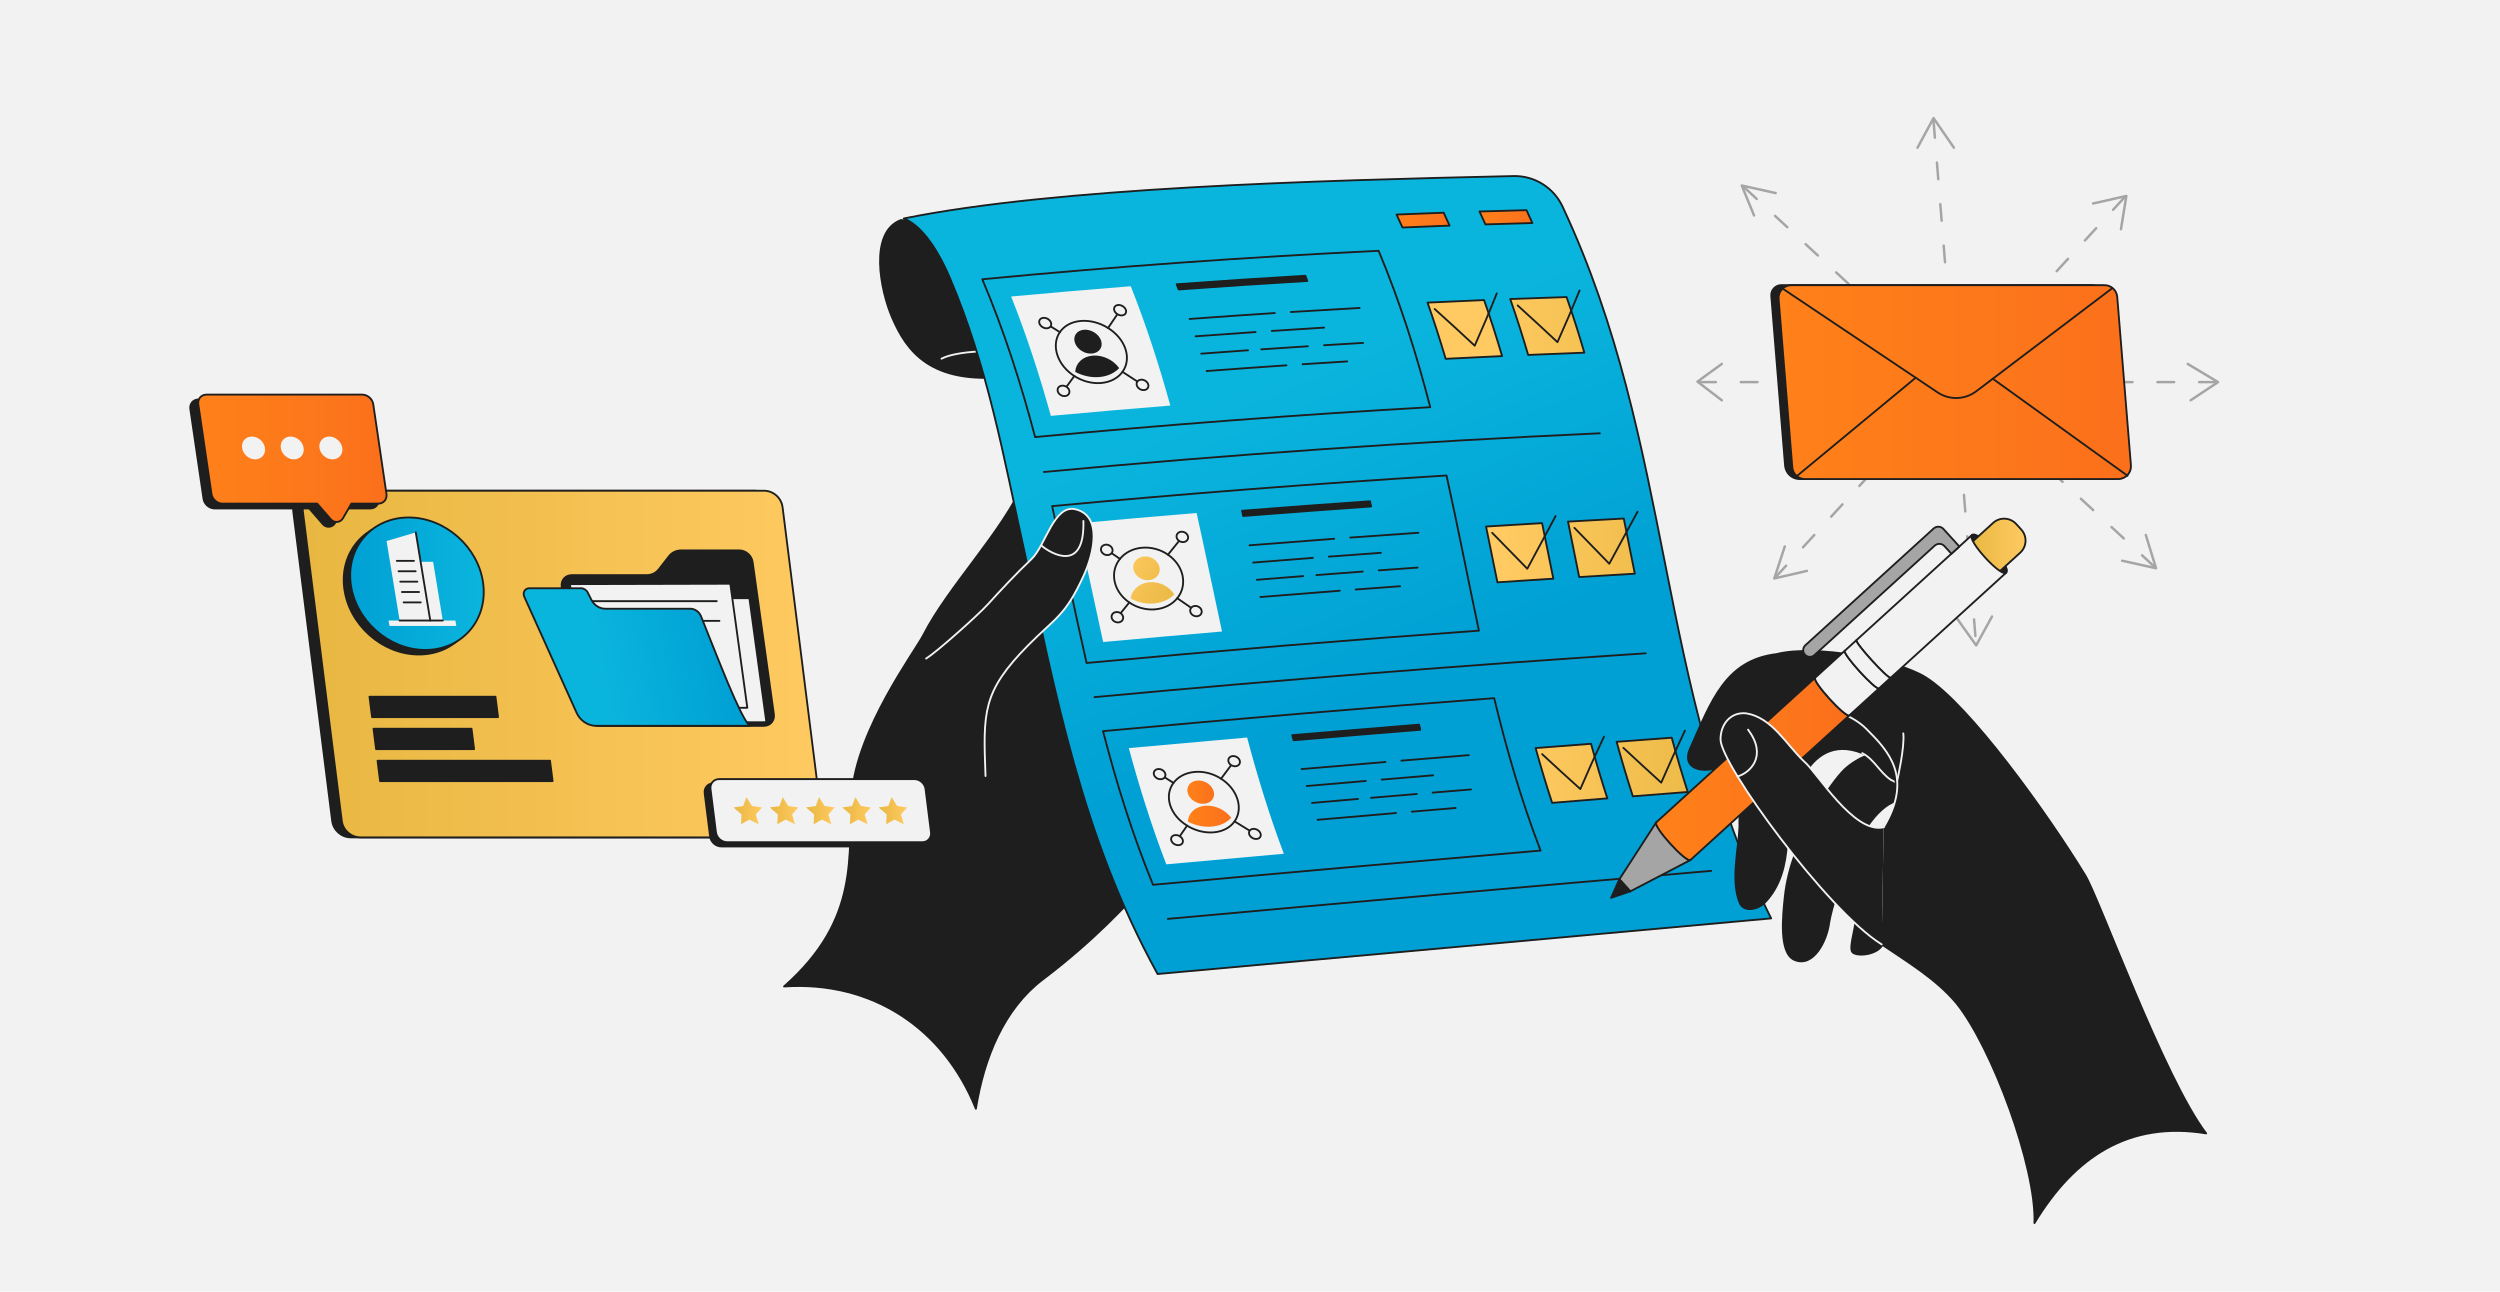 <?xml version="1.0" encoding="UTF-8"?>
<svg id="Layer_1" data-name="Layer 1" xmlns="http://www.w3.org/2000/svg" xmlns:xlink="http://www.w3.org/1999/xlink" viewBox="0 0 1200 620">
  <defs>
    <style>
      .cls-1 {
        fill: url(#linear-gradient);
      }

      .cls-1, .cls-2, .cls-3, .cls-4, .cls-5, .cls-6, .cls-7, .cls-8, .cls-9, .cls-10, .cls-11, .cls-12, .cls-13, .cls-14, .cls-15, .cls-16, .cls-17, .cls-18, .cls-19, .cls-20, .cls-21, .cls-22, .cls-23, .cls-24 {
        stroke-linecap: round;
        stroke-linejoin: round;
      }

      .cls-1, .cls-2, .cls-3, .cls-4, .cls-5, .cls-6, .cls-7, .cls-8, .cls-9, .cls-10, .cls-11, .cls-12, .cls-13, .cls-14, .cls-15, .cls-16, .cls-17, .cls-18, .cls-19, .cls-20, .cls-21, .cls-24 {
        stroke-width: .9px;
      }

      .cls-1, .cls-2, .cls-3, .cls-4, .cls-5, .cls-6, .cls-7, .cls-9, .cls-10, .cls-11, .cls-12, .cls-13, .cls-14, .cls-15, .cls-16, .cls-17, .cls-18, .cls-19, .cls-21, .cls-24 {
        stroke: #1e1e1e;
      }

      .cls-2 {
        fill: url(#linear-gradient-5);
      }

      .cls-3 {
        fill: url(#linear-gradient-2);
      }

      .cls-4 {
        fill: url(#linear-gradient-9);
      }

      .cls-5 {
        fill: url(#linear-gradient-3);
      }

      .cls-6 {
        fill: url(#linear-gradient-4);
      }

      .cls-7 {
        fill: url(#linear-gradient-6);
      }

      .cls-8, .cls-20 {
        stroke: #f2f2f2;
      }

      .cls-8, .cls-25, .cls-24 {
        fill: #1e1e1e;
      }

      .cls-9, .cls-26 {
        fill: #f2f2f2;
      }

      .cls-27 {
        fill: url(#linear-gradient-8);
      }

      .cls-28 {
        fill: url(#linear-gradient-7);
      }

      .cls-10 {
        fill: url(#linear-gradient-24);
      }

      .cls-11 {
        fill: url(#linear-gradient-10);
      }

      .cls-12 {
        fill: url(#linear-gradient-13);
      }

      .cls-13 {
        fill: url(#linear-gradient-25);
      }

      .cls-14 {
        fill: url(#linear-gradient-23);
      }

      .cls-15 {
        fill: url(#linear-gradient-15);
      }

      .cls-16 {
        fill: url(#linear-gradient-14);
      }

      .cls-17 {
        fill: url(#linear-gradient-17);
      }

      .cls-18 {
        fill: url(#linear-gradient-16);
      }

      .cls-19 {
        fill: #a5a5a5;
      }

      .cls-20, .cls-21, .cls-22, .cls-23 {
        fill: none;
      }

      .cls-29 {
        fill: url(#linear-gradient-11);
      }

      .cls-30 {
        fill: url(#linear-gradient-12);
      }

      .cls-31 {
        fill: url(#linear-gradient-19);
      }

      .cls-32 {
        fill: url(#linear-gradient-21);
      }

      .cls-33 {
        fill: url(#linear-gradient-20);
      }

      .cls-34 {
        fill: url(#linear-gradient-22);
      }

      .cls-35 {
        fill: url(#linear-gradient-18);
      }

      .cls-22 {
        stroke-dasharray: 8 12;
      }

      .cls-22, .cls-23 {
        stroke: #a5a5a5;
        stroke-width: 1.2px;
      }
    </style>
    <linearGradient id="linear-gradient" x1="853.71" y1="183.41" x2="1022.86" y2="183.41" gradientUnits="userSpaceOnUse">
      <stop offset="0" stop-color="#ff811a"/>
      <stop offset="1" stop-color="#fb701b"/>
    </linearGradient>
    <linearGradient id="linear-gradient-2" x1="670.45" y1="327.67" x2="608.97" y2="181.48" gradientUnits="userSpaceOnUse">
      <stop offset="0" stop-color="#00a0d4"/>
      <stop offset="1" stop-color="#0ab5dd"/>
    </linearGradient>
    <linearGradient id="linear-gradient-3" x1="670.33" y1="105.65" x2="695.8" y2="105.65" xlink:href="#linear-gradient"/>
    <linearGradient id="linear-gradient-4" x1="820.79" y1="150.21" x2="714.83" y2="157.3" gradientUnits="userSpaceOnUse">
      <stop offset="0" stop-color="#e8b741"/>
      <stop offset="1" stop-color="#ffca61"/>
    </linearGradient>
    <linearGradient id="linear-gradient-5" x1="710.18" y1="104.29" x2="735.54" y2="104.29" xlink:href="#linear-gradient"/>
    <linearGradient id="linear-gradient-6" x1="820.86" y1="151.18" x2="714.9" y2="158.28" xlink:href="#linear-gradient-4"/>
    <linearGradient id="linear-gradient-7" x1="569.8" y1="282.67" x2="537.52" y2="266.33" xlink:href="#linear-gradient-4"/>
    <linearGradient id="linear-gradient-8" x1="565.35" y1="291.47" x2="533.07" y2="275.13" xlink:href="#linear-gradient-4"/>
    <linearGradient id="linear-gradient-9" x1="828.05" y1="258.64" x2="722.09" y2="265.74" xlink:href="#linear-gradient-4"/>
    <linearGradient id="linear-gradient-10" x1="828.07" y1="258.9" x2="722.11" y2="266" xlink:href="#linear-gradient-4"/>
    <linearGradient id="linear-gradient-11" x1="569.91" y1="380.22" x2="582.77" y2="380.22" xlink:href="#linear-gradient"/>
    <linearGradient id="linear-gradient-12" x1="570.18" y1="391.78" x2="590.99" y2="391.78" xlink:href="#linear-gradient"/>
    <linearGradient id="linear-gradient-13" x1="835.23" y1="365.77" x2="729.27" y2="372.87" xlink:href="#linear-gradient-4"/>
    <linearGradient id="linear-gradient-14" x1="835.2" y1="365.35" x2="729.24" y2="372.45" xlink:href="#linear-gradient-4"/>
    <linearGradient id="linear-gradient-15" x1="945.33" y1="262.29" x2="972.3" y2="262.29" gradientTransform="translate(121.22 795.56) rotate(-47.7)" xlink:href="#linear-gradient-4"/>
    <linearGradient id="linear-gradient-16" x1="794.81" y1="369.1" x2="887.75" y2="369.1" xlink:href="#linear-gradient"/>
    <linearGradient id="linear-gradient-17" x1="145.34" y1="318.73" x2="394.35" y2="318.73" xlink:href="#linear-gradient-4"/>
    <linearGradient id="linear-gradient-18" x1="352.07" y1="389.12" x2="365.77" y2="389.12" xlink:href="#linear-gradient-4"/>
    <linearGradient id="linear-gradient-19" x1="369.49" y1="389.12" x2="383.19" y2="389.12" xlink:href="#linear-gradient-4"/>
    <linearGradient id="linear-gradient-20" x1="386.91" y1="389.12" x2="400.61" y2="389.12" xlink:href="#linear-gradient-4"/>
    <linearGradient id="linear-gradient-21" x1="404.33" y1="389.12" x2="418.03" y2="389.12" xlink:href="#linear-gradient-4"/>
    <linearGradient id="linear-gradient-22" x1="421.75" y1="389.12" x2="435.45" y2="389.12" xlink:href="#linear-gradient-4"/>
    <linearGradient id="linear-gradient-23" x1="168.09" y1="280.19" x2="232.19" y2="280.19" xlink:href="#linear-gradient-2"/>
    <linearGradient id="linear-gradient-24" x1="95.13" y1="219.99" x2="185.55" y2="219.99" xlink:href="#linear-gradient"/>
    <linearGradient id="linear-gradient-25" x1="350.32" y1="307.77" x2="286.9" y2="318.85" xlink:href="#linear-gradient-2"/>
  </defs>
  <rect class="cls-26" width="1200" height="620"/>
  <g>
    <g>
      <line class="cls-22" x1="928.1" y1="58.11" x2="948.47" y2="308.71"/>
      <line class="cls-22" x1="1063.59" y1="183.41" x2="812.98" y2="183.41"/>
      <line class="cls-22" x1="1034.09" y1="272.01" x2="837.19" y2="89.91"/>
      <line class="cls-22" x1="1019.69" y1="94.81" x2="851.9" y2="277.44"/>
      <g>
        <path class="cls-24" d="M1009.79,229.95h-145.97c-3.65,0-6.68-2.8-6.98-6.44l-6.62-81.42c-.23-2.82,1.99-5.23,4.82-5.23h148.41c5.06,0,9.28,3.89,9.69,8.94l6.01,73.98c.44,5.47-3.88,10.16-9.37,10.16Z"/>
        <path class="cls-1" d="M1016.74,229.95h-150.34c-3.19,0-5.84-2.45-6.1-5.62l-6.57-80.84c-.29-3.56,2.52-6.61,6.1-6.61h150.34c3.19,0,5.84,2.45,6.1,5.62l6.57,80.84c.29,3.56-2.52,6.61-6.1,6.61Z"/>
        <line class="cls-9" x1="862.38" y1="228.6" x2="919.53" y2="181.31"/>
        <line class="cls-9" x1="1021.21" y1="228.36" x2="956.54" y2="181.8"/>
        <path class="cls-21" d="M854.08,137.47l75.98,50.89c5.66,3.79,13.1,3.57,18.53-.54l65.11-49.35"/>
      </g>
      <polyline class="cls-23" points="920.41 70.89 928.1 56.69 937.87 70.89"/>
      <polyline class="cls-23" points="1004.7 97.67 1020.65 94.06 1018.06 110.02"/>
      <polyline class="cls-23" points="1050.09 174.68 1064.65 183.41 1051.51 192.14"/>
      <polyline class="cls-23" points="1029.99 256.8 1034.9 272.76 1018.64 269.15"/>
      <polyline class="cls-23" points="956.16 295.93 948.55 309.77 938.69 295.93"/>
      <polyline class="cls-23" points="867.33 274.03 851.66 277.64 856.7 262.31"/>
      <polyline class="cls-23" points="826.47 192.14 814.77 183.18 826.47 174.68"/>
      <polyline class="cls-23" points="841.94 103.43 836.06 89.06 852.31 92.67"/>
    </g>
    <g>
      <path class="cls-24" d="M376.34,473.51c37.08-32.68,30.45-63.12,32.59-92.46,2.25-30.88,30.38-68.57,34.33-76.32,11.71-23,38.54-50.38,48.11-73.21,6.96,9.42,7.27,30.23,11.25,40.77,10.75,26.43,37.54,130.94,43.82,156.06-5.27,5.12-19.8,22.01-45.87,41.76-18.7,14.17-28.24,37.69-32.15,62.08-15.7-39.06-50.22-61.48-92.07-58.68Z"/>
      <g>
        <path class="cls-24" d="M432.37,105.65c-15.24,5.77-9.93,33.54-4,47.12,6.85,15.68,18.19,31.96,55.24,28-9.3-52.62-32.15-75.48-51.23-75.12Z"/>
        <path class="cls-20" d="M480.01,168.37s-20.32-.33-28.09,3.81"/>
        <g>
          <path class="cls-3" d="M850.15,440.83c-96.69,8.75-194.86,17.65-294.51,26.7-36.72-66.57-49.03-135.43-64.32-204.7-9.49-43.02-17.18-86.89-35.53-129.77-4.47-10.44-12.1-24.19-21.95-28.19,73.03-14.77,196.67-18.21,292.68-20.36,10.04-.22,19.24,5.54,23.5,14.63,53.91,114.96,44.46,230.52,100.13,341.69Z"/>
          <path class="cls-21" d="M686.51,195.45c-62.9,3.59-126.13,8.37-189.65,14.34-6.7-25.28-14.71-50.57-25.35-75.74,63.56-6.09,126.98-10.63,190.23-13.66,10.48,25.03,18.31,50.06,24.78,75.06Z"/>
          <path class="cls-26" d="M561.76,194.67c-19.09,1.54-38.21,3.19-57.35,4.95-5.32-19.12-11.48-38.23-19.06-57.29,19.15-1.78,38.3-3.42,57.42-4.93,7.56,19.07,13.7,38.17,18.99,57.28Z"/>
          <g>
            <g>
              <path class="cls-25" d="M515.96,164.54c-1.07-3.15.84-5.96,4.31-6.26,3.46-.3,7.18,2.02,8.25,5.18,1.07,3.15-.91,5.95-4.37,6.25-3.47.3-7.11-2.01-8.18-5.17Z"/>
              <path class="cls-25" d="M537.2,176.7c-2.22,2.36-5.51,3.94-9.5,4.28-4,.34-8.06-.6-11.6-2.47.25-4.14,3.46-7.38,8.37-7.81,4.9-.42,10.01,2.11,12.73,5.99Z"/>
            </g>
            <path class="cls-21" d="M540.23,167.57c2.7,8.22-2.65,15.49-11.67,16.27-9.04.78-18.34-5.23-21.04-13.45-2.7-8.23,2.19-15.55,11.24-16.33,9.03-.78,18.78,5.28,21.48,13.51Z"/>
            <path class="cls-21" d="M531.87,157.44c1.95-2.85,3.88-5.7,5.78-8.55"/>
            <path class="cls-21" d="M538.79,178.49c3.22,2.08,6.43,4.17,9.62,6.25"/>
            <path class="cls-21" d="M515.66,180.49c-1.71,2.38-3.44,4.75-5.18,7.13"/>
            <path class="cls-21" d="M508.73,159.43c-2.33-1.45-4.68-2.9-7.03-4.35"/>
            <path class="cls-9" d="M540.39,148.67c.51,1.38-.31,2.6-1.83,2.72-1.51.12-3.15-.89-3.66-2.27-.51-1.38.3-2.6,1.81-2.72,1.51-.12,3.16.9,3.67,2.28Z"/>
            <path class="cls-9" d="M551.15,184.52c.41,1.38-.5,2.6-2.01,2.72-1.51.12-3.06-.89-3.47-2.27-.41-1.38.48-2.6,2-2.72,1.51-.12,3.07.89,3.48,2.27Z"/>
            <path class="cls-9" d="M513.23,187.37c.41,1.38-.5,2.61-2.01,2.75-1.52.14-3.07-.87-3.48-2.25-.41-1.38.48-2.61,2-2.75,1.52-.14,3.09.87,3.49,2.25Z"/>
            <path class="cls-9" d="M504.45,154.83c.5,1.38-.33,2.61-1.85,2.74-1.52.14-3.15-.87-3.65-2.25-.5-1.38.32-2.61,1.84-2.75,1.52-.14,3.16.87,3.66,2.25Z"/>
          </g>
          <path class="cls-24" d="M627.52,134.86c-20.56,1.21-41.14,2.57-61.74,4.09-.32-.83-.65-1.66-.98-2.5,20.6-1.52,41.19-2.88,61.75-4.08.33.83.65,1.66.97,2.49Z"/>
          <path class="cls-21" d="M571.02,153.1c13.63-1.01,27.25-1.96,40.87-2.84"/>
          <path class="cls-21" d="M619.65,149.76c10.99-.69,21.97-1.34,32.95-1.95"/>
          <path class="cls-21" d="M573.89,161.43c9.61-.72,19.21-1.4,28.81-2.06"/>
          <path class="cls-21" d="M610.46,158.85c8.37-.56,16.74-1.09,25.1-1.6"/>
          <path class="cls-21" d="M605.4,167.69c7.47-.51,14.93-1.01,22.39-1.48"/>
          <path class="cls-21" d="M576.6,169.76c7.49-.56,14.97-1.1,22.44-1.63"/>
          <path class="cls-21" d="M635.54,165.72c6.25-.39,12.5-.76,18.75-1.13"/>
          <path class="cls-21" d="M579.18,178.09c12.78-.96,25.55-1.88,38.31-2.73"/>
          <path class="cls-21" d="M625.25,174.84c7.14-.47,14.28-.92,21.41-1.36"/>
          <path class="cls-5" d="M695.8,108.3c-7.54.28-15.07.58-22.61.9-.93-2.07-1.88-4.15-2.85-6.22,7.54-.32,15.08-.61,22.62-.88.97,2.07,1.91,4.13,2.84,6.2Z"/>
          <path class="cls-6" d="M721,170.92c-9.02.41-18.05.85-27.08,1.31-2.66-8.99-5.54-17.99-8.7-26.98,9.05-.43,18.1-.83,27.14-1.21,3.15,8.96,6.01,17.92,8.64,26.88Z"/>
          <path class="cls-21" d="M688.64,148.33c6.53,5.87,12.93,11.74,19.22,17.61,3.74-8.41,7.29-16.78,10.6-25.13"/>
          <path class="cls-2" d="M735.54,107.05c-7.51.2-15.02.42-22.54.66-.92-2.06-1.87-4.12-2.83-6.19,7.52-.24,15.04-.45,22.55-.64.96,2.06,1.9,4.11,2.81,6.17Z"/>
          <path class="cls-7" d="M760.49,169.29c-8.98.33-17.97.69-26.97,1.08-2.63-8.94-5.48-17.88-8.61-26.83,9.02-.35,18.03-.66,27.04-.95,3.11,8.9,5.94,17.8,8.54,26.7Z"/>
          <path class="cls-21" d="M728.48,146.62c6.49,5.88,12.85,11.75,19.1,17.61,3.74-8.3,7.29-16.57,10.61-24.8"/>
          <path class="cls-21" d="M709.89,302.71c-62.34,4.47-125.13,9.64-188.34,15.52-5.68-25-10.75-50.12-16.54-75.28,63.46-5.95,126.58-10.84,189.32-14.71,5.52,24.88,10.28,49.72,15.55,74.47Z"/>
          <path class="cls-26" d="M586.56,303.12c-18.98,1.62-37.99,3.3-57.05,5.05-4.18-18.93-8.12-37.92-12.37-56.94,19.11-1.76,38.19-3.43,57.24-5,4.2,19,8.07,37.97,12.18,56.89Z"/>
          <g>
            <g>
              <path class="cls-28" d="M544.05,273.35c-.67-3.14,1.58-5.93,5.04-6.23,3.45-.3,6.8,2,7.47,5.13.67,3.13-1.59,5.92-5.04,6.22-3.45.3-6.8-1.99-7.47-5.12Z"/>
              <path class="cls-27" d="M563.67,285.38c-2.42,2.35-5.8,3.93-9.78,4.28-3.98.35-7.91-.58-11.23-2.43.64-4.11,4.17-7.34,9.06-7.77,4.88-.43,9.63,2.07,11.95,5.92Z"/>
            </g>
            <path class="cls-21" d="M567.62,276.3c1.73,8.17-4.14,15.4-13.12,16.19-9,.79-17.71-5.16-19.46-13.32-1.75-8.17,4.12-15.47,13.14-16.26,9-.79,17.71,5.22,19.45,13.39Z"/>
            <path class="cls-21" d="M560.63,266.24c2.3-2.84,4.6-5.69,6.89-8.53"/>
            <path class="cls-21" d="M565.08,287.16c2.99,2.06,5.98,4.12,8.97,6.17"/>
            <path class="cls-21" d="M542.06,289.19c-1.91,2.36-3.82,4.72-5.73,7.08"/>
            <path class="cls-21" d="M537.58,268.27c-2.11-1.44-4.22-2.88-6.33-4.33"/>
            <path class="cls-9" d="M570.25,257.48c.3,1.37-.69,2.59-2.19,2.72-1.51.13-2.97-.88-3.27-2.25-.3-1.37.68-2.59,2.19-2.72,1.51-.13,2.97.88,3.27,2.26Z"/>
            <path class="cls-9" d="M576.77,293.1c.29,1.37-.69,2.58-2.19,2.71-1.5.13-2.96-.87-3.25-2.24-.29-1.37.69-2.58,2.2-2.71,1.5-.13,2.96.88,3.25,2.24Z"/>
            <path class="cls-9" d="M539.07,296.03c.3,1.37-.69,2.59-2.2,2.72-1.51.14-2.98-.86-3.27-2.23-.3-1.37.69-2.59,2.2-2.73,1.51-.14,2.98.86,3.27,2.23Z"/>
            <path class="cls-9" d="M533.99,263.69c.3,1.37-.69,2.6-2.2,2.73-1.51.14-2.98-.86-3.28-2.24-.3-1.37.69-2.6,2.2-2.74,1.51-.14,2.98.87,3.28,2.24Z"/>
          </g>
          <path class="cls-24" d="M658.12,243.1c-20.42,1.42-40.88,2.94-61.38,4.57-.18-.83-.36-1.66-.54-2.49,20.5-1.63,40.97-3.15,61.39-4.56.18.82.36,1.65.53,2.47Z"/>
          <path class="cls-21" d="M599.77,261.75c13.56-1.09,27.1-2.13,40.63-3.14"/>
          <path class="cls-21" d="M648.11,258.04c10.92-.8,21.82-1.57,32.72-2.31"/>
          <path class="cls-21" d="M601.52,270.03c9.56-.77,19.1-1.52,28.64-2.25"/>
          <path class="cls-21" d="M637.87,267.19c8.32-.63,16.63-1.24,24.93-1.84"/>
          <path class="cls-21" d="M631.88,276.04c7.42-.57,14.83-1.14,22.24-1.69"/>
          <path class="cls-21" d="M603.26,278.3c7.44-.6,14.88-1.2,22.31-1.78"/>
          <path class="cls-21" d="M661.81,273.78c6.21-.45,12.41-.9,18.61-1.34"/>
          <path class="cls-21" d="M605,286.57c12.71-1.04,25.4-2.04,38.07-3.02"/>
          <path class="cls-21" d="M650.76,282.97c7.09-.54,14.17-1.06,21.25-1.58"/>
          <path class="cls-4" d="M745.6,277.76c-8.94.57-17.88,1.15-26.84,1.75-1.82-8.91-3.62-17.84-5.46-26.77,8.98-.57,17.94-1.11,26.9-1.64,1.82,8.89,3.6,17.78,5.4,26.66Z"/>
          <path class="cls-21" d="M716.24,255.75c5.64,5.76,11.25,11.51,16.86,17.25,4.53-8.44,9.07-16.86,13.57-25.26"/>
          <path class="cls-11" d="M784.71,275.38c-8.89.52-17.79,1.05-26.7,1.6-1.79-8.86-3.55-17.73-5.37-26.61,8.93-.51,17.85-1,26.77-1.47,1.79,8.83,3.54,17.66,5.3,26.48Z"/>
          <path class="cls-21" d="M755.72,253.38c5.59,5.75,11.16,11.49,16.73,17.21,4.53-8.35,9.07-16.68,13.57-24.98"/>
          <path class="cls-21" d="M739.47,408.27c-61.47,5.24-123.48,10.71-186.01,16.43-10.01-24.38-17.59-48.98-24.01-73.75,63.05-5.84,125.65-11.12,187.76-15.83,5.94,24.55,12.95,48.96,22.26,73.15Z"/>
          <path class="cls-26" d="M616.25,409.8c-18.76,1.67-37.57,3.36-56.43,5.08-7.11-18.48-12.93-37.08-18-55.79,18.97-1.74,37.91-3.43,56.8-5.08,4.96,18.7,10.65,37.3,17.62,55.78Z"/>
          <g>
            <g>
              <path class="cls-29" d="M570.14,380.79c-.95-3.08,1.09-5.82,4.51-6.13,3.42-.31,6.94,1.94,7.88,5.02.94,3.07-1.03,5.81-4.45,6.12-3.42.31-7-1.93-7.95-5.01Z"/>
              <path class="cls-30" d="M590.99,392.54c-2.15,2.31-5.34,3.87-9.28,4.22-3.94.35-7.99-.55-11.53-2.36.16-4.02,3.37-7.2,8.21-7.63,4.84-.43,9.83,2.01,12.59,5.77Z"/>
            </g>
            <path class="cls-21" d="M593.97,383.61c2.52,8-2.41,15.11-11.3,15.91-8.9.8-18.43-5.01-20.98-13.01-2.56-8.01,2.82-15.18,11.75-15.98,8.93-.8,18,5.07,20.53,13.09Z"/>
            <path class="cls-21" d="M586.11,373.77c2.07-2.8,4.17-5.61,6.27-8.41"/>
            <path class="cls-21" d="M592.6,394.27c3.23,2.01,6.48,4.01,9.74,6.01"/>
            <path class="cls-21" d="M569.81,396.32c-1.63,2.31-3.25,4.63-4.85,6.94"/>
            <path class="cls-21" d="M563.26,375.81c-2.22-1.41-4.43-2.83-6.64-4.24"/>
            <path class="cls-9" d="M595.09,365.12c.38,1.35-.52,2.55-2.01,2.68-1.49.13-3.02-.85-3.4-2.2-.38-1.35.53-2.55,2.02-2.68,1.49-.13,3.01.86,3.39,2.21Z"/>
            <path class="cls-9" d="M605.04,400.04c.47,1.34-.35,2.53-1.83,2.66-1.49.13-3.08-.84-3.56-2.18-.47-1.34.36-2.53,1.85-2.66,1.49-.13,3.07.85,3.54,2.18Z"/>
            <path class="cls-9" d="M567.67,403.01c.48,1.34-.34,2.53-1.84,2.67-1.5.14-3.1-.84-3.58-2.17-.48-1.34.36-2.53,1.85-2.67,1.5-.14,3.09.84,3.57,2.18Z"/>
            <path class="cls-9" d="M559.33,371.33c.39,1.35-.5,2.55-2,2.69-1.5.14-3.04-.85-3.44-2.19-.39-1.35.51-2.55,2.01-2.69,1.5-.14,3.03.85,3.42,2.2Z"/>
          </g>
          <path class="cls-24" d="M681.75,350.27c-20.22,1.63-40.49,3.31-60.81,5.05-.22-.82-.44-1.63-.65-2.45,20.33-1.73,40.6-3.41,60.83-5.04.21.81.42,1.62.63,2.44Z"/>
          <path class="cls-21" d="M624.79,369.16c13.43-1.16,26.84-2.29,40.23-3.41"/>
          <path class="cls-21" d="M672.66,365.11c10.81-.89,21.6-1.78,32.37-2.64"/>
          <path class="cls-21" d="M627.22,377.29c9.46-.82,18.91-1.63,28.35-2.43"/>
          <path class="cls-21" d="M663.2,374.21c8.23-.69,16.45-1.38,24.66-2.06"/>
          <path class="cls-21" d="M658.08,382.96c7.34-.63,14.67-1.25,22-1.86"/>
          <path class="cls-21" d="M629.76,385.4c7.36-.64,14.72-1.28,22.07-1.91"/>
          <path class="cls-21" d="M687.68,380.46c6.14-.51,12.27-1.02,18.4-1.53"/>
          <path class="cls-21" d="M632.44,393.5c12.57-1.1,25.12-2.18,37.64-3.25"/>
          <path class="cls-21" d="M677.69,389.6c7.01-.6,14.01-1.19,21-1.77"/>
          <path class="cls-12" d="M771.52,383.22c-8.82.71-17.65,1.42-26.49,2.15-2.88-8.74-5.5-17.51-7.94-26.3,8.88-.69,17.74-1.38,26.6-2.05,2.41,8.76,5,17.49,7.84,26.21Z"/>
          <path class="cls-21" d="M740.23,362c6.03,5.6,12.13,11.18,18.33,16.75,3.59-8.39,7.38-16.77,11.34-25.15"/>
          <path class="cls-16" d="M810.11,380.15c-8.77.69-17.55,1.38-26.34,2.08-2.82-8.7-5.4-17.42-7.79-26.16,8.83-.66,17.64-1.32,26.45-1.97,2.36,8.7,4.9,17.38,7.69,26.04Z"/>
          <path class="cls-21" d="M779.24,358.99c5.97,5.58,12.01,11.14,18.15,16.68,3.6-8.32,7.41-16.64,11.37-24.95"/>
          <path class="cls-21" d="M501.12,226.55c89.59-8.41,178.56-14.58,266.78-18.57"/>
          <path class="cls-21" d="M525.37,334.62c89.09-8.27,177.31-15.28,264.57-21.03"/>
          <path class="cls-21" d="M560.57,441.07c88.03-8.02,174.98-15.71,260.82-23.06"/>
        </g>
      </g>
      <path class="cls-8" d="M444.54,316.11c5.07-3.14,24.81-20.73,29.59-25.99,6.9-7.59,13.52-14.69,20.99-21.77,6.83-6.47,10.76-26.55,21.26-23.86,12.57,3.22,8.97,20.46,3.79,31.78-8.89,19.45-13.4,20.06-26.54,33.35-22.26,22.5-21.7,32.28-20.58,62.86"/>
      <g>
        <path class="cls-24" d="M908.46,359.73c-7.39.19-17.19,3.99-23.13,9.66-5.98,5.71-25.53,32.96-28.56,60.55-1.04,9.5-2.95,27.52,4.49,30.77,9.25,4.05,15.7-9.41,16.7-17.65,2.15-12.94,18.51-65.59,40.29-58.69,5.63,1.78.94-10.81-.47-15.39-1.37-4.75-3.24-9.6-9.31-9.25Z"/>
        <path class="cls-24" d="M917.34,380.41c-3.57-1.21-6.03-.96-9.86-5.08-4.42-4.75-7.47-11.37-13.59-13.82-27.94-11.21-36.56,27.98-36.16,43.52-.65,9.72-2.91,20.34-10.71,28.3-3,3.06-9.85,4.91-11.93.06-4.46-10.43-.52-26.15-.14-36.48-.42-11.43,3.36-46.24,10.15-52.05,9.03-7.74,16.84-10.94,27.91-10.97,13.05-.55,24.72,6.08,35.13,13.22,15.95,11.55,9.1,18.47,9.19,33.31Z"/>
        <path class="cls-20" d="M917.34,380.41c-3.57-1.21-6.06-4.62-9.71-6.06-5.39-3.62-7.9-9.8-13.75-12.84"/>
        <path class="cls-24" d="M891.01,436.47c.71,7.03-4.03,18.46-1.76,20.66,2.28,2.2,12.5,1.21,14.69-4.28,1.06-2.66,2.65-7.2.12-9.48-2.9-2.25-6.95-3.67-10.14-5.28"/>
        <path class="cls-24" d="M903.21,453.31c12.64,8.61,26,16.52,35.82,28.17,17.02,21.05,38.45,78.89,37.51,105.6,19.3-31.92,45.45-49.11,82.42-43.05-20.29-26.62-51.39-112.99-58.05-123.88-18.23-29.85-55.66-81.97-76.58-95.05-13.61-8.51-52.71-15.91-71.63-11.12-24.47,2.96-31.19,22.34-41.45,45.33-4.93,11.05,9.12,12.88,18.24,6.74,5.27-3.55,12.1-13.09,16.3-17.78,5.32-5.93,10.36-9.59,23.25-8.31,16.89,1.67,40.72,12.08,41.14,39.76.08,5.48-1.97,13.49-6.03,17.36"/>
        <path class="cls-20" d="M869.04,339.95c8.88-.63,20.16,3.3,26.75,9.87,10.67,10.63,22.68,23.24,8.36,47.25"/>
        <path class="cls-8" d="M910.71,374.49s3.65-16.1,2.87-22.47"/>
        <g>
          <path class="cls-24" d="M946.53,256.82c2.93-2.67,19.37,15.39,16.44,18.06-3.88,3.53-20.31-14.53-16.44-18.06Z"/>
          <path class="cls-15" d="M958.63,249.04h3.61c4.34,0,7.86,3.52,7.86,7.86v15.4h-19.33v-15.4c0-4.34,3.52-7.86,7.86-7.86Z" transform="translate(506.81 -625.11) rotate(47.7)"/>
          <path class="cls-18" d="M887.75,343.33l-76.34,69.48c-1.97,1.79-18.41-16.27-16.44-18.06l76.35-69.48c-1.74,1.58,14.69,19.64,16.43,18.06Z"/>
          <path class="cls-9" d="M962.96,274.88l-55.43,50.45s-.03.02-.05.03c-1.47.48-17.46-17.11-16.38-18.09l55.43-50.45c-2.55,2.32,13.89,20.38,16.43,18.06Z"/>
          <path class="cls-19" d="M782.54,427.84l-5.25-5.77,17.68-27.32c-1.89,1.72,14.55,19.78,16.44,18.06l-28.87,15.04Z"/>
          <polygon class="cls-24" points="777.29 422.07 782.54 427.84 773.32 430.96 777.29 422.07"/>
          <path class="cls-21" d="M907.48,325.36s.04-.02.05-.03"/>
          <path class="cls-19" d="M940.5,262.31l-3.83,3.49-3.33-3.66c-1.23-1.36-3.33-1.45-4.69-.22l-57.74,52.54c-1.31,1.19-3.35,1.1-4.54-.21h0c-1.2-1.31-1.1-3.35.21-4.54l61.57-56.03c1.36-1.23,3.46-1.14,4.69.22l7.66,8.42Z"/>
          <path class="cls-9" d="M901.98,330.38l-14.23,12.95c-1.74,1.58-18.17-16.48-16.43-18.06l14.21-12.94c-1.35,1.38,15.01,19.36,16.45,18.05Z"/>
          <path class="cls-9" d="M907.48,325.36l-5.5,5.02c-1.44,1.31-17.8-16.67-16.45-18.05h.01s5.56-5.06,5.56-5.06c-1.08.98,14.91,18.57,16.38,18.09Z"/>
        </g>
        <path class="cls-8" d="M904.15,397.07c-14.27,3.51-32.14-26.67-38.29-31.68-8.44-7.95-15.35-21.12-27.86-23.02-7.55-.61-12.2,5.49-12.14,12.61.1,12.04,51.26,82.18,77.35,98.33"/>
        <path class="cls-20" d="M834.03,372.69c5.83-1.66,14.63-9.64,5.04-22.46"/>
      </g>
      <path class="cls-20" d="M500,261.98c4.52,3.82,20.73,13.22,20.03-11.92"/>
    </g>
    <g>
      <path class="cls-24" d="M380.65,401.94h-212.18c-4.59,0-8.46-3.41-9.03-7.96l-18.64-148.21c-.68-5.43,3.55-10.23,9.03-10.23h212.18c4.59,0,8.46,3.41,9.03,7.96l18.64,148.21c.68,5.43-3.55,10.23-9.03,10.23Z"/>
      <path class="cls-17" d="M385.25,401.94h-212.18c-4.59,0-8.46-3.41-9.03-7.96l-18.64-148.21c-.68-5.43,3.55-10.23,9.03-10.23h212.18c4.59,0,8.46,3.41,9.03,7.96l18.64,148.21c.68,5.43-3.55,10.23-9.03,10.23Z"/>
      <polygon class="cls-24" points="239.05 344.21 178.59 344.21 177.36 334.42 237.82 334.42 239.05 344.21"/>
      <polygon class="cls-24" points="227.56 359.57 180.52 359.57 179.29 349.79 226.33 349.79 227.56 359.57"/>
      <polygon class="cls-24" points="265.24 374.94 182.45 374.94 181.22 365.15 264.01 365.15 265.24 374.94"/>
      <path class="cls-24" d="M439.92,406.3h-93.69c-2.63,0-5.04-2.14-5.37-4.77l-2.61-20.75c-.33-2.63,1.54-4.77,4.17-4.77h93.69c2.63,0,5.04,2.14,5.37,4.77l2.61,20.75c.33,2.63-1.54,4.77-4.17,4.77Z"/>
      <path class="cls-9" d="M442.71,404.26h-93.69c-2.63,0-5.04-2.14-5.37-4.77l-2.61-20.75c-.33-2.63,1.54-4.77,4.17-4.77h93.69c2.63,0,5.04,2.14,5.37,4.77l2.61,20.75c.33,2.63-1.54,4.77-4.17,4.77Z"/>
      <g>
        <polygon class="cls-35" points="358.29 382.6 360.95 386.89 365.77 387.58 362.77 390.92 364.17 395.63 359.65 393.41 355.7 395.63 355.92 390.92 352.07 387.58 356.72 386.89 358.29 382.6"/>
        <polygon class="cls-31" points="375.71 382.6 378.37 386.89 383.19 387.58 380.19 390.92 381.59 395.63 377.07 393.41 373.12 395.63 373.34 390.92 369.49 387.58 374.14 386.89 375.71 382.6"/>
        <polygon class="cls-33" points="393.13 382.6 395.79 386.89 400.61 387.58 397.61 390.92 399.01 395.63 394.49 393.41 390.54 395.63 390.76 390.92 386.91 387.58 391.56 386.89 393.13 382.6"/>
        <polygon class="cls-32" points="410.56 382.6 413.21 386.89 418.03 387.58 415.03 390.92 416.43 395.63 411.91 393.41 407.96 395.63 408.18 390.92 404.33 387.58 408.98 386.89 410.56 382.6"/>
        <polygon class="cls-34" points="427.98 382.6 430.63 386.89 435.45 387.58 432.45 390.92 433.85 395.63 429.33 393.41 425.38 395.63 425.6 390.92 421.75 387.58 426.4 386.89 427.98 382.6"/>
      </g>
      <path class="cls-24" d="M228.84,282.36c2.21,17.56-10.24,31.8-27.8,31.8s-33.59-14.24-35.8-31.8,10.24-31.8,27.8-31.8,33.59,14.24,35.8,31.8Z"/>
      <path class="cls-14" d="M231.94,280.19c2.21,17.56-10.24,31.8-27.8,31.8s-33.59-14.24-35.8-31.8,10.24-31.8,27.8-31.8,33.59,14.24,35.8,31.8Z"/>
      <g>
        <path class="cls-24" d="M175.35,196.38l6.33,43.05c.38,2.56-1.39,4.63-3.95,4.63h-12.89l-4.03,7.01c-1.22,2.13-4.19,2.42-5.8.56l-6.58-7.58h-45.43c-2.56,0-4.94-2.07-5.31-4.63l-6.33-43.05c-.38-2.56,1.39-4.63,3.95-4.63h74.72c2.56,0,4.94,2.07,5.31,4.63Z"/>
        <path class="cls-10" d="M179.17,194.06l6.33,43.05c.38,2.56-1.39,4.63-3.95,4.63h-12.89l-4.03,7.01c-1.22,2.13-4.19,2.42-5.8.56l-6.58-7.58h-45.43c-2.56,0-4.94-2.07-5.31-4.63l-6.33-43.05c-.38-2.56,1.39-4.63,3.95-4.63h74.72c2.56,0,4.94,2.07,5.31,4.63Z"/>
        <g>
          <path class="cls-26" d="M153.34,215.02c.44,3.03,3.26,5.48,6.29,5.48s5.12-2.45,4.68-5.48c-.44-3.03-3.26-5.48-6.29-5.48s-5.12,2.45-4.68,5.48Z"/>
          <path class="cls-26" d="M134.78,215.02c.44,3.03,3.26,5.48,6.29,5.48s5.12-2.45,4.68-5.48c-.44-3.03-3.26-5.48-6.29-5.48s-5.12,2.45-4.68,5.48Z"/>
          <path class="cls-26" d="M116.21,215.02c.44,3.03,3.26,5.48,6.29,5.48s5.12-2.45,4.68-5.48c-.44-3.03-3.26-5.48-6.29-5.48s-5.12,2.45-4.68,5.48Z"/>
        </g>
      </g>
      <g>
        <polygon class="cls-26" points="206.53 297.86 191.82 297.86 185.55 259.69 199.58 255.55 206.53 297.86"/>
        <polygon class="cls-26" points="201.9 269.65 207.9 269.65 212.53 297.86 206.53 297.86 201.9 269.65"/>
        <line class="cls-9" x1="190.48" y1="269.21" x2="198.68" y2="269.21"/>
        <line class="cls-9" x1="191.3" y1="274.2" x2="199.5" y2="274.2"/>
        <line class="cls-9" x1="192.12" y1="279.19" x2="200.32" y2="279.19"/>
        <line class="cls-9" x1="192.94" y1="284.17" x2="201.14" y2="284.17"/>
        <line class="cls-9" x1="193.75" y1="289.16" x2="201.96" y2="289.16"/>
        <polygon class="cls-26" points="219.02 300.45 186.96 300.45 186.53 297.86 218.59 297.86 219.02 300.45"/>
        <line class="cls-9" x1="199.58" y1="255.55" x2="206.53" y2="297.86"/>
        <line class="cls-9" x1="191.82" y1="297.86" x2="212.53" y2="297.86"/>
      </g>
      <g>
        <path class="cls-24" d="M287.6,348.4h79.05c3.08,0,5.23-2.5,4.8-5.58l-10.19-73.04c-.43-3.08-3.27-5.58-6.35-5.58h-27.88c-2.37,0-4.49.99-5.85,2.74l-4.99,6.4c-1.36,1.74-3.48,2.74-5.85,2.74h-35.92c-3.08,0-5.23,2.5-4.8,5.58l8.1,58.06c.67,4.79,5.1,8.68,9.89,8.68Z"/>
        <polygon class="cls-9" points="282.7 287.32 290.86 346.85 367.87 346.67 359.71 287.13 282.7 287.32"/>
        <g>
          <polygon class="cls-9" points="273.54 280.38 281.7 339.91 358.71 339.73 350.55 280.19 273.54 280.38"/>
          <line class="cls-9" x1="344.04" y1="288.56" x2="282.32" y2="288.56"/>
          <line class="cls-9" x1="345.33" y1="298.01" x2="283.62" y2="298.02"/>
        </g>
        <path class="cls-13" d="M359.76,348.4h-73.68c-3.89,0-7.67-2.55-9.31-6.27l-25.11-55.69c-.91-2.02.32-4.08,2.43-4.08h24.79c1.32,0,2.61.82,3.23,2.06l1.8,3.56c1.27,2.52,3.9,4.2,6.58,4.2h40.83c2.18,0,4.29,1.46,5.14,3.57,8.77,21.77,18.48,47.5,23.3,52.65Z"/>
      </g>
    </g>
  </g>
</svg>